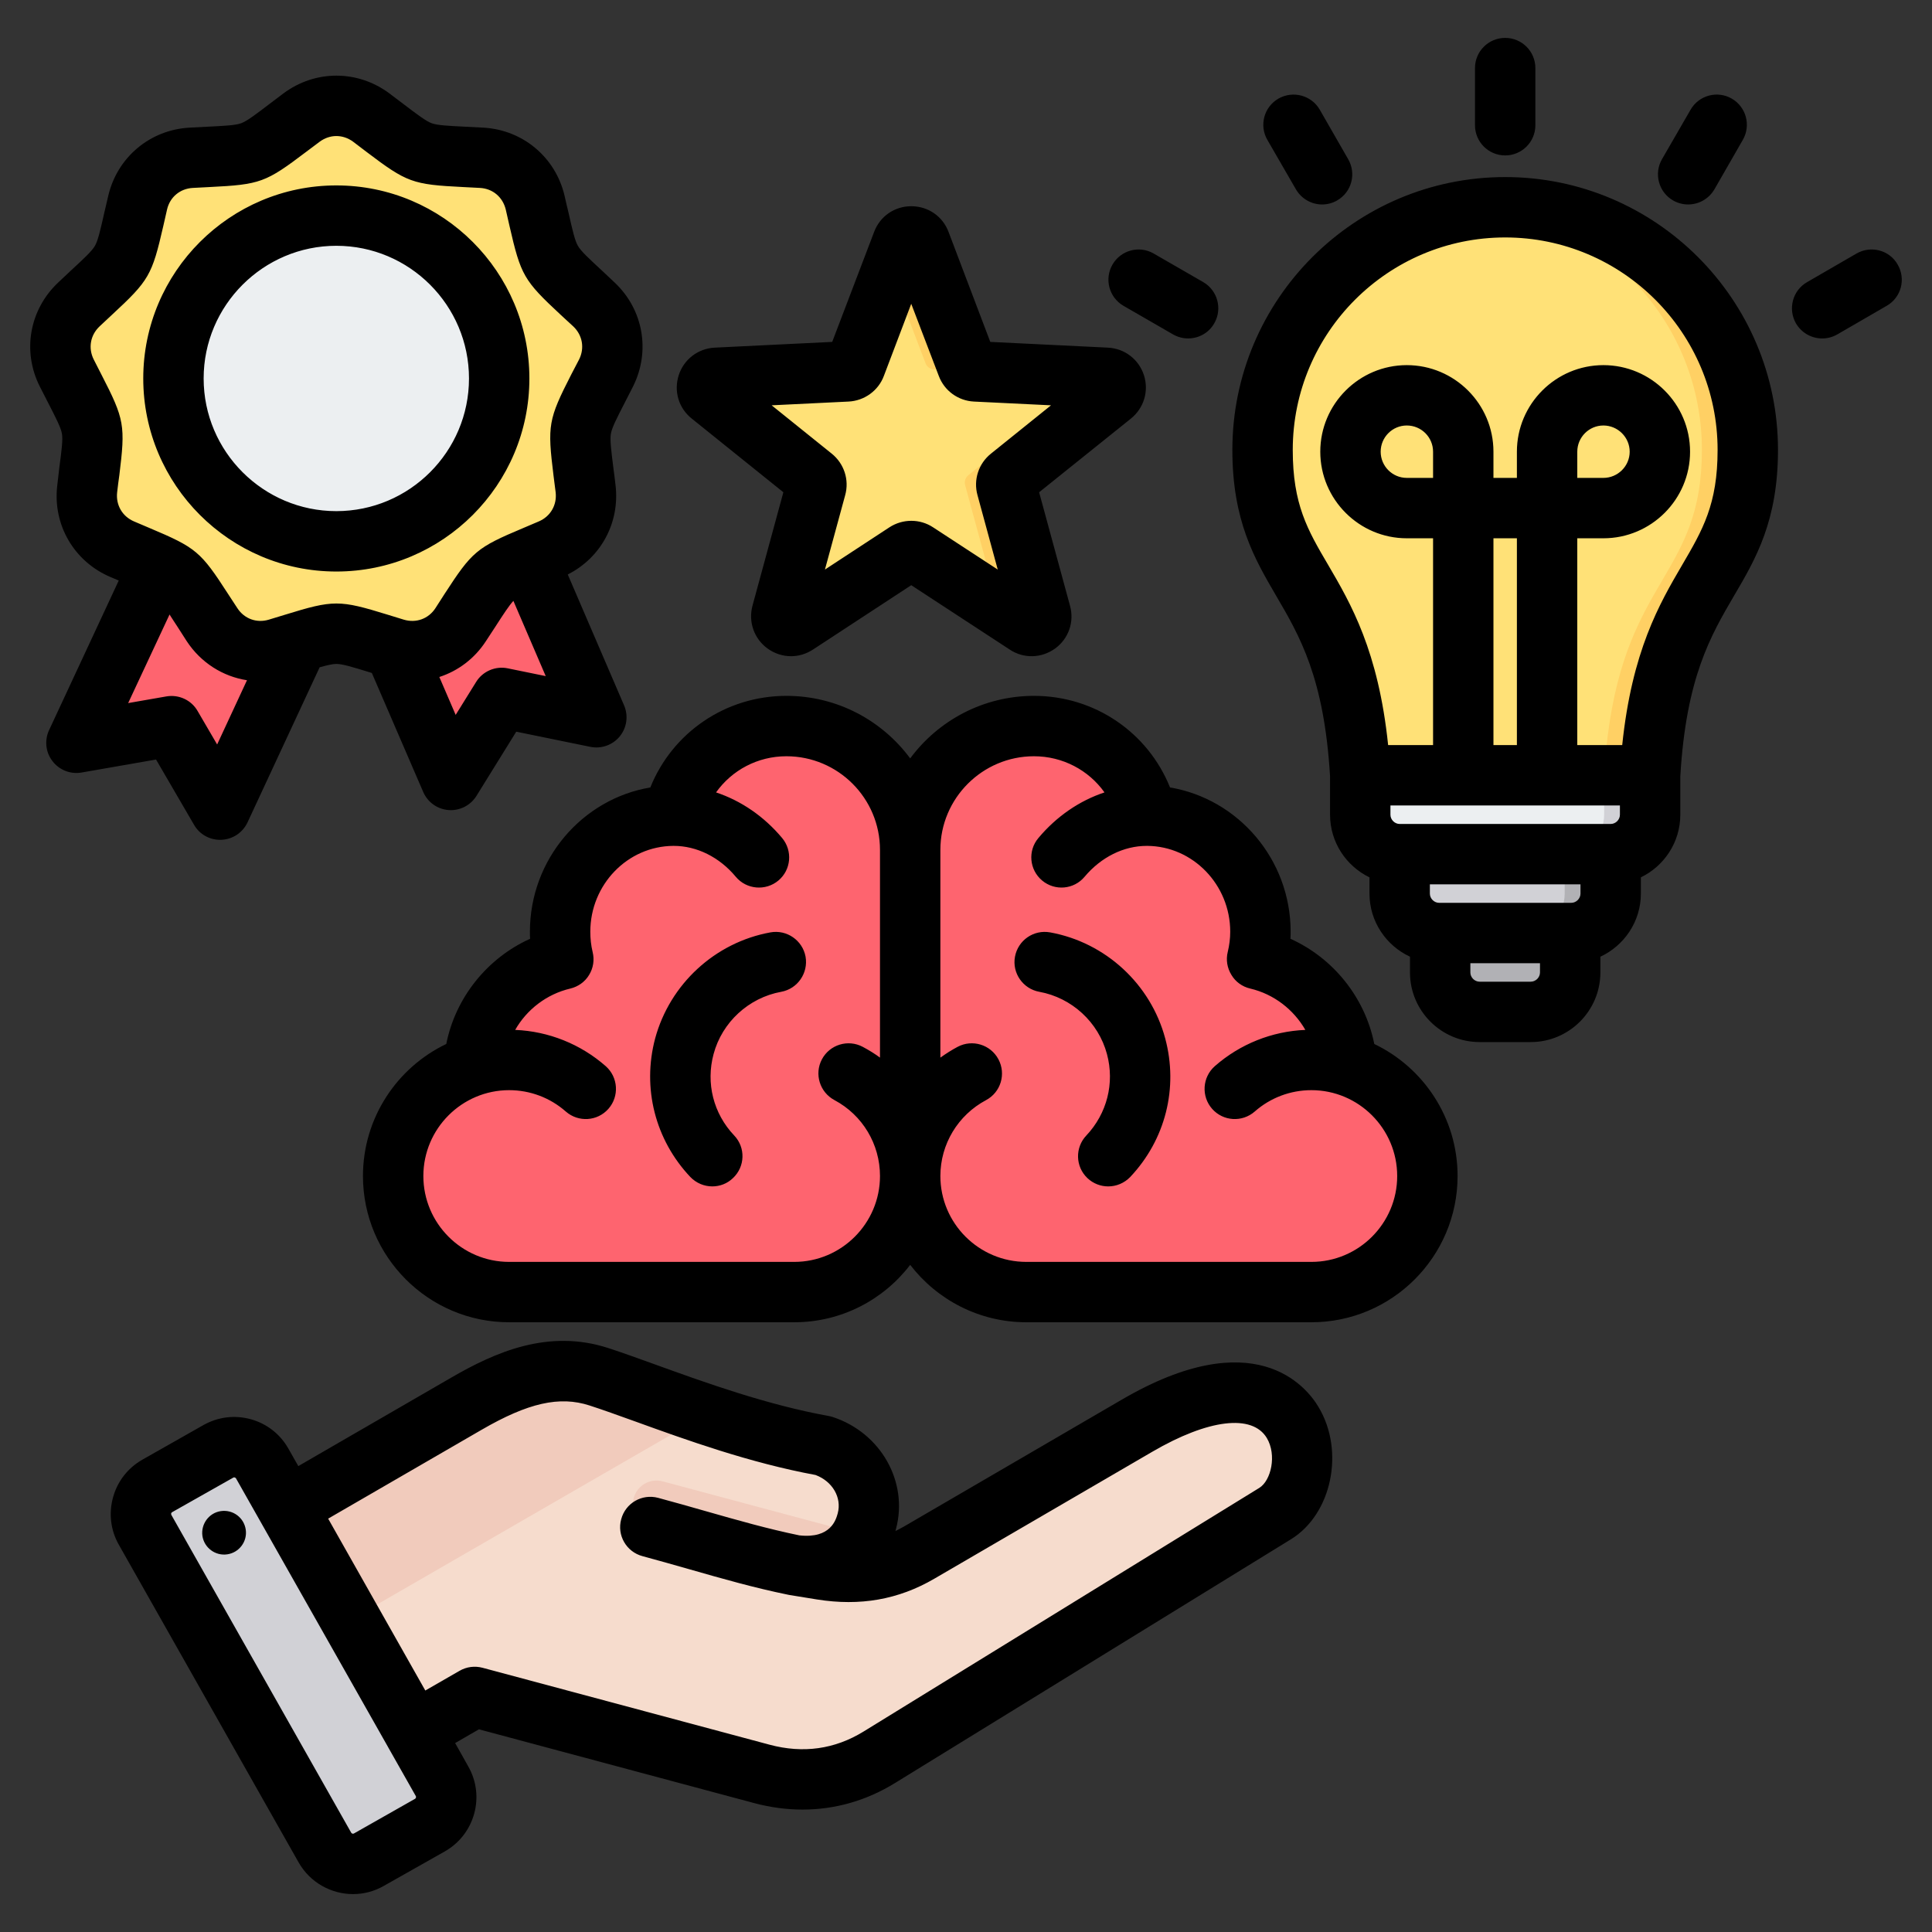 <svg xmlns="http://www.w3.org/2000/svg" id="Layer_1" height="512" viewBox="0 0 512 512" width="512"><rect x="0" y="0" width="512" height="512" fill="#333333" stroke="none"/><g><g><g clip-rule="evenodd" fill-rule="evenodd"><g><path d="m133.724 133.626-33.688 27.937 18.066 41.947c.58 1.347 2.433 1.485 3.206.239l11.662-18.793 21.668 4.438c1.439.294 2.61-1.145 2.029-2.494z" fill="#fe646f"></path><path d="m133.724 133.626-4.454 3.694 21.354 49.578c.251.582.175 1.181-.107 1.649l4.123.844c1.439.294 2.61-1.145 2.029-2.494zm-16.723 67.324 10.607-17.094 5.364 1.098-11.662 18.793c-.773 1.246-2.626 1.109-3.206-.239z" fill="#fd4755"></path><path d="m84.025 159.396-24.221 52.025c-.619 1.33-2.475 1.414-3.212.146l-11.112-19.123-21.788 3.807c-1.447.253-2.576-1.22-1.956-2.552l23.956-51.456z" fill="#fe646f"></path><path d="m84.025 159.396-24.221 52.025c-.619 1.33-2.475 1.414-3.212.146l-11.112-19.123-21.788 3.807c-1.447.252-2.576-1.22-1.956-2.552l1.473-3.163 19.212-3.357 11.112 19.123c.737 1.269 2.593 1.185 3.212-.145l22.72-48.801z" fill="#fd4755"></path><path d="m98.396 31.168c14.483 10.841 11.199 9.646 29.262 10.651 6.938.386 12.573 5.114 14.158 11.88 1.497 6.39 2.229 14.447 7.108 19.026l8.462 7.942c5.067 4.755 6.344 11.999 3.209 18.201-8.161 16.146-7.555 12.703-5.407 30.667.825 6.9-2.853 13.27-9.241 16.006-16.631 7.122-13.953 4.875-23.855 20.016-3.803 5.816-10.715 8.331-17.367 6.321-17.318-5.234-13.823-5.234-31.14 0-6.652 2.01-13.564-.505-17.367-6.321-9.902-15.141-7.224-12.894-23.855-20.016-6.388-2.736-10.066-9.106-9.241-16.006 2.147-17.964 2.754-14.521-5.407-30.667-3.135-6.202-1.858-13.446 3.209-18.201 13.192-12.381 11.444-9.354 15.57-26.968 1.585-6.766 7.22-11.494 14.158-11.88 18.063-1.005 14.779.19 29.262-10.651 5.563-4.164 12.919-4.164 18.482 0z" fill="#ffe177"></path><path d="m98.396 31.168c14.483 10.841 11.199 9.646 29.262 10.651 6.938.386 12.573 5.114 14.158 11.88 1.497 6.39 2.229 14.447 7.108 19.026l8.462 7.942c5.066 4.755 6.344 12 3.209 18.201-8.161 16.146-7.555 12.703-5.407 30.667.825 6.9-2.853 13.27-9.241 16.006-16.631 7.122-13.953 4.875-23.855 20.016-3.691 5.644-10.311 8.18-16.779 6.486 3.543-.951 6.701-3.188 8.858-6.486 9.902-15.141 7.224-12.894 23.855-20.016 6.388-2.736 10.066-9.106 9.241-16.006-2.147-17.964-2.754-14.521 5.407-30.667 3.135-6.201 1.858-13.446-3.209-18.201l-8.462-7.942c-4.879-4.579-5.611-12.636-7.108-19.026-1.585-6.766-7.22-11.494-14.158-11.88-18.063-1.005-14.779.19-29.262-10.651-1.636-1.224-3.426-2.088-5.281-2.593 4.454-1.211 9.275-.347 13.202 2.593zm-13.201 137.29c-5.605-1.275-7.766-.136-19.53 3.419-.196.059-.392.114-.589.165 2.703.726 5.631.705 8.509-.165 5.553-1.678 8.965-2.817 11.61-3.419z" fill="#ffd064"></path><ellipse cx="89.155" cy="100.303" fill="#eceff1" rx="43.16" ry="43.16" transform="matrix(.383 -.924 .924 .383 -37.631 144.288)"></ellipse><path d="m89.156 57.143c1.161 0 2.311.047 3.449.137-22.223 1.757-39.711 20.347-39.711 43.022s17.488 41.265 39.711 43.023c-1.138.09-2.287.137-3.449.137-23.836 0-43.16-19.323-43.16-43.16 0-23.835 19.323-43.159 43.16-43.159z" fill="#d1d1d6"></path></g><g><path d="m381.659 240.181h34.46v17.526c0 5.747-4.702 10.449-10.449 10.449h-13.561c-5.747 0-10.449-4.702-10.449-10.449v-17.526z" fill="#b1b1b5"></path><path d="m370.942 214.946h55.893v21.861c0 5.748-4.702 10.449-10.449 10.449h-34.994c-5.748 0-10.45-4.701-10.45-10.449z" fill="#d1d1d6"></path><path d="m414.663 211.774v25.033c0 5.716-4.669 10.449-10.449 10.449h12.172c5.747 0 10.449-4.701 10.449-10.449v-25.039c-3.976.131-8.171.006-12.172.006z" fill="#b1b1b5"></path><path d="m360.492 195.02h76.793v20.888c0 5.748-4.702 10.449-10.449 10.449h-55.894c-5.747 0-10.449-4.702-10.449-10.449v-20.888z" fill="#eceff1"></path><path d="m425.113 205.457v9.489.962c0 5.748-4.702 10.449-10.448 10.449h12.172c.116 0 .232-.002.348-.006 5.588-.185 10.101-4.813 10.101-10.444v-10.451h-12.173z" fill="#d1d1d6"></path><path d="m398.889 54.93c35.515 0 64.305 28.79 64.305 64.305 0 35.714-22.814 33.58-25.908 86.222h-76.793c-3.094-52.643-25.908-50.508-25.908-86.222-.001-35.515 28.789-64.305 64.304-64.305z" fill="#ffe177"></path><path d="m392.803 55.214c32.66 3.066 58.219 30.558 58.219 64.021 0 33.173-19.684 33.691-24.964 75.785-.405 3.224-.725 6.692-.944 10.437h12.172c3.094-52.642 25.908-50.508 25.908-86.222 0-35.515-28.79-64.305-64.305-64.305-2.053 0-4.083.096-6.086.284z" fill="#ffd064"></path></g><g><path d="m243.918 64.301 12.33 32.475c.371.976 1.233 1.603 2.276 1.654l34.695 1.691c2.36.115 3.326 3.088 1.484 4.567l-27.075 21.762c-.814.654-1.143 1.668-.869 2.676l9.113 33.519c.62 2.28-1.909 4.117-3.885 2.823l-29.064-19.025c-.873-.572-1.94-.572-2.813 0l-29.063 19.025c-1.977 1.294-4.505-.543-3.885-2.823l9.113-33.52c.274-1.007-.056-2.022-.869-2.676l-27.075-21.762c-1.841-1.48-.875-4.453 1.484-4.567l34.695-1.691c1.043-.051 1.906-.677 2.276-1.654l12.33-32.475c.832-2.195 3.968-2.195 4.802.001z" fill="#ffe177"></path><path d="m282.252 99.586 10.967.535c2.36.115 3.326 3.088 1.484 4.567l-27.075 21.762c-.814.654-1.143 1.668-.869 2.676l9.113 33.52c.62 2.279-1.909 4.116-3.885 2.823l-7.521-4.924-8.688-31.955c-.274-1.007.056-2.022.869-2.676l27.075-21.762c1.838-1.476.879-4.44-1.47-4.566zm-38.335-35.285 12.33 32.475c.367.968 1.22 1.592 2.252 1.652l-10.956-.534c-1.043-.051-1.906-.677-2.276-1.654l-9.139-24.07 2.988-7.869c.832-2.196 3.968-2.196 4.801 0zm-.994 82.142c-.873-.572-1.94-.572-2.813 0l-29.063 19.025c-1.977 1.294-4.505-.543-3.885-2.823l.78-2.868 26.269-17.196c.874-.572 1.94-.571 2.813 0z" fill="#ffd064"></path></g></g><g><path clip-rule="evenodd" d="m240.663 310.764v-86.439c0-18.069-14.737-32.806-32.806-32.806h-.108c-14.508 0-26.753 10.181-29.945 23.752-16.593.434-29.948 14.145-29.948 30.744 0 2.508.306 4.947.88 7.285-13.012 3.056-22.909 14.433-23.708 28.152-12.419 3.954-21.416 15.582-21.416 29.312 0 16.915 13.84 30.755 30.755 30.755h75.54c16.987 0 30.756-13.77 30.756-30.755z" fill="#fe646f" fill-rule="evenodd"></path></g><g><path clip-rule="evenodd" d="m240.663 310.764v-86.439c0-18.069 14.737-32.806 32.806-32.806h.108c14.509 0 26.753 10.181 29.945 23.752 16.593.434 29.948 14.145 29.948 30.744 0 2.508-.306 4.947-.88 7.285 13.012 3.056 22.909 14.433 23.708 28.152 12.42 3.954 21.416 15.582 21.416 29.312 0 16.915-13.84 30.755-30.755 30.755h-75.54c-16.986 0-30.756-13.77-30.756-30.755z" fill="#fe646f" fill-rule="evenodd"></path></g><g clip-rule="evenodd" fill-rule="evenodd"><path d="m63.49 406.815 60.114-34.828c11.282-6.536 22.754-11.171 35.154-7.148 13.826 4.483 36.402 14.111 59.426 18.264 8.546 2.771 13.874 11.328 11.549 20.004-2.325 8.678-9.658 13.152-20.004 11.552l8.048 1.288c9.223 1.475 17.693.213 25.765-4.488l57.796-33.663c44.927-26.165 51.525 14.089 36.588 23.285l-104.886 64.585c-9.647 5.939-20.202 7.324-31.145 4.391l-76.077-20.385-28.174 16.266c-5.417 3.127-12.386 1.26-15.513-4.157l-22.784-39.461c-3.125-5.412-1.265-12.372 4.143-15.505z" fill="#f6dccd"></path><path d="m228.361 406.707c-3.212 6.278-9.832 9.314-18.633 7.952-12.462-3.295-24.909-6.674-37.361-10.01-3.335-.894-5.314-4.322-4.421-7.657.894-3.335 4.322-5.314 7.657-4.421z" fill="#f1cbbc"></path><path d="m63.489 406.815 60.114-34.828c11.282-6.536 22.754-11.171 35.154-7.148 7.397 2.399 17.299 6.269 28.434 9.987l-116.449 67.232-11.396-19.737c-3.124-5.413-1.264-12.373 4.143-15.506z" fill="#f1cbbc"></path><path d="m69.483 387.846 47.675 84.238c2.305 4.073.859 9.292-3.215 11.597l-16.216 9.178c-4.073 2.305-9.292.859-11.597-3.214l-47.675-84.239c-2.305-4.073-.859-9.292 3.215-11.597l16.216-9.177c4.074-2.305 9.292-.859 11.597 3.214z" fill="#d1d1d6"></path><path d="m94.558 445.724 8.438 14.91 8.344 14.744c2.301 4.065.865 9.27-3.189 11.583l5.793-3.278c4.073-2.305 5.52-7.524 3.215-11.597l-8.373-14.794-16.812-29.705-16.831-29.738-5.66-10.001c-1.997-3.529-6.18-5.085-9.911-3.94l9.799 17.315 16.812 29.705 8.373 14.794z" fill="#b1b1b5"></path></g></g><path clip-rule="evenodd" d="m278.298 247.092c-4.377-.791-8.52 2.099-9.32 6.444-.8 4.349 2.118 8.51 6.449 9.301 8.614 1.568 15.674 8.049 17.933 16.512 2.071 7.701 0 15.764-5.46 21.562-3.059 3.205-2.918 8.27.282 11.306 1.553 1.464 3.53 2.193 5.507 2.193 2.118 0 4.236-.838 5.837-2.499 9.319-9.87 12.803-23.591 9.272-36.704-3.859-14.413-15.814-25.446-30.5-28.115zm91.973 64.565c0 12.548-10.214 22.758-22.734 22.758h-75.545c-12.567 0-22.782-10.209-22.782-22.758 0-8.435 4.66-16.14 12.097-20.108 3.907-2.076 5.366-6.919 3.295-10.816-2.071-3.902-6.919-5.385-10.826-3.309-1.6.852-3.106 1.812-4.566 2.857v-55.061c0-13.678 11.156-24.805 24.805-24.805 7.625 0 14.497 3.695 18.686 9.579-6.637 2.208-12.709 6.35-17.51 12.087-2.871 3.384-2.401 8.43.988 11.268 3.389 2.833 8.425 2.391 11.249-.998 4.378-5.211 10.355-8.185 16.474-8.185h.141c12.097.09 21.981 10.294 21.981 22.744 0 1.812-.235 3.62-.659 5.38-.518 2.076-.141 4.264.988 6.086 1.082 1.822 2.871 3.116 4.989 3.605 6.26 1.478 11.485 5.563 14.591 10.953-8.849.367-17.321 3.747-24.005 9.621-3.295 2.918-3.624 7.974-.706 11.292 2.918 3.314 7.955 3.638 11.297.72 4.142-3.652 9.461-5.662 15.015-5.662 12.523-.002 22.737 10.203 22.737 22.752zm-137.065 0c0-8.435-4.613-16.14-12.05-20.108-3.907-2.076-5.413-6.919-3.342-10.816 2.071-3.902 6.919-5.385 10.826-3.309 1.6.852 3.154 1.807 4.566 2.852v-55.056c0-13.678-11.108-24.805-24.805-24.805-7.625 0-14.45 3.695-18.639 9.579 6.637 2.208 12.709 6.35 17.51 12.087 2.824 3.384 2.401 8.43-.988 11.268-3.389 2.833-8.473 2.391-11.296-.998-4.331-5.211-10.355-8.185-16.427-8.185-.047 0-.094 0-.141 0-12.144.09-21.981 10.294-21.981 22.744 0 1.812.188 3.62.612 5.38.518 2.076.188 4.264-.941 6.086-1.083 1.822-2.918 3.116-4.989 3.605-6.26 1.478-11.532 5.563-14.591 10.953 8.849.367 17.321 3.747 24.005 9.621 3.295 2.918 3.624 7.974.706 11.292-2.918 3.314-7.955 3.638-11.297.72-4.142-3.652-9.461-5.662-15.015-5.662-12.52 0-22.734 10.204-22.734 22.753 0 12.548 10.214 22.758 22.734 22.758h75.545c12.518-.002 22.732-10.211 22.732-22.759zm153.068 0c0 21.369-17.368 38.756-38.738 38.756h-75.545c-12.52 0-23.676-5.973-30.783-15.213-7.06 9.24-18.216 15.213-30.736 15.213h-75.545c-21.369 0-38.738-17.387-38.738-38.756 0-15.411 9.037-28.75 22.075-34.991 2.447-12.28 10.826-22.739 22.216-27.879-.047-.626-.047-1.252-.047-1.878 0-19.157 13.838-35.189 31.912-38.225 5.837-14.54 19.957-24.273 36.055-24.273 13.462 0 25.37 6.528 32.807 16.573 7.437-10.044 19.392-16.573 32.807-16.573 16.145 0 30.218 9.734 36.055 24.273 18.074 3.036 31.96 19.068 31.96 38.225 0 .626 0 1.252-.047 1.878 11.391 5.14 19.769 15.598 22.216 27.879 13.039 6.241 22.076 19.58 22.076 34.991zm-181.78-204.246 15.91 12.798c3.295 2.64 4.707 6.961 3.577 11.019l-5.366 19.712 17.086-11.193c3.53-2.301 8.096-2.301 11.579 0l17.133 11.193-5.366-19.717c-1.13-4.053.283-8.378 3.577-11.009l15.909-12.803-20.428-.993c-4.189-.207-7.861-2.876-9.32-6.811l-7.296-19.096-7.249 19.101c-1.459 3.93-5.177 6.604-9.367 6.806zm-24.617-7.997c1.365-4.208 5.13-7.07 9.555-7.286l31.113-1.52 11.108-29.15c1.553-4.133 5.413-6.806 9.837-6.806 4.472 0 8.331 2.673 9.884 6.806l11.061 29.15 31.159 1.52c4.424.217 8.19 3.078 9.555 7.286 1.365 4.217 0 8.731-3.436 11.508l-24.335 19.533 8.19 30.091c1.177 4.269-.377 8.717-3.954 11.32-3.624 2.603-8.331 2.72-12.002.292l-26.123-17.076-26.076 17.076c-1.789 1.163-3.766 1.742-5.79 1.742-2.165 0-4.33-.678-6.213-2.033-3.577-2.603-5.131-7.051-4.001-11.32l8.19-30.091-24.288-19.533c-3.481-2.778-4.799-7.292-3.434-11.509zm323.033-29.296c-2.165-3.826-7.06-5.14-10.92-2.928l-13.085 7.573c-3.86 2.208-5.131 7.103-2.965 10.925 1.506 2.57 4.189 4.006 6.966 4.006 1.365 0 2.73-.348 4.001-1.073l13.085-7.578c3.86-2.208 5.131-7.098 2.918-10.925zm-59.542-17.006c1.271.73 2.636 1.073 4.001 1.073 2.777 0 5.46-1.436 6.966-4.001l7.531-13.118c2.212-3.827.894-8.717-2.918-10.925-3.813-2.212-8.708-.904-10.92 2.923l-7.578 13.118c-2.212 3.827-.894 8.723 2.918 10.93zm-145.63 27.931 13.132 7.578c1.271.725 2.636 1.068 4.001 1.068 2.777 0 5.46-1.431 6.919-4.001 2.212-3.822.894-8.717-2.918-10.925l-13.132-7.573c-3.813-2.212-8.708-.899-10.92 2.928-2.213 3.827-.895 8.717 2.918 10.925zm45.704-30.858c1.506 2.565 4.189 4.001 6.919 4.001 1.365 0 2.777-.343 4.001-1.073 3.86-2.208 5.13-7.103 2.918-10.929l-7.531-13.118c-2.212-3.822-7.107-5.135-10.967-2.923-3.813 2.208-5.13 7.098-2.918 10.925zm55.447-8.995c4.424 0 8.002-3.582 8.002-8.002v-15.147c0-4.419-3.577-7.997-8.002-7.997s-8.002 3.577-8.002 7.997v15.147c0 4.42 3.577 8.002 8.002 8.002zm26.028 85.458c3.813 0 6.966-3.111 6.966-6.943 0-3.827-3.154-6.943-6.966-6.943-3.813 0-6.919 3.116-6.919 6.943v6.943zm30.266-7.413c0-31.047-25.229-56.309-56.294-56.309s-56.294 25.262-56.294 56.309c0 14.431 3.907 21.186 9.414 30.529 5.978 10.219 13.273 22.72 15.862 47.695h11.908v-54.807h-6.966c-12.615 0-22.923-10.294-22.923-22.946 0-12.647 10.308-22.941 22.923-22.941 12.661 0 22.969 10.294 22.969 22.941v6.943h6.213v-6.943c0-12.647 10.308-22.941 22.922-22.941 12.661 0 22.97 10.294 22.97 22.941 0 12.652-10.308 22.946-22.97 22.946h-6.919v54.807h11.908c2.589-24.975 9.885-37.476 15.862-47.695 5.461-9.344 9.415-16.098 9.415-30.529zm-47.069 138.476v-2.452h-18.451v2.452c0 1.327 1.13 2.447 2.448 2.447h13.556c1.317 0 2.447-1.12 2.447-2.447zm10.732-20.903v-2.448h-39.914v2.448c0 1.327 1.13 2.452 2.448 2.452h35.019c1.317 0 2.447-1.125 2.447-2.452zm-50.364-23.351v2.452c0 1.327 1.13 2.452 2.448 2.452h55.918c1.318 0 2.448-1.125 2.448-2.452v-2.452zm33.513-70.806v54.807h-6.213v-54.807zm-22.216-22.946v6.943h-6.966c-3.813 0-6.919-3.111-6.919-6.943 0-3.827 3.107-6.943 6.919-6.943 3.859 0 6.966 3.116 6.966 6.943zm91.407-.47c0-39.872-32.43-72.307-72.298-72.307-39.867 0-72.298 32.435-72.298 72.307 0 18.771 5.884 28.853 11.579 38.61 6.26 10.703 12.756 21.769 14.309 47.888v10.176c0 7.305 4.283 13.612 10.449 16.601v4.298c0 7.413 4.424 13.801 10.732 16.728v4.175c0 10.172 8.284 18.451 18.451 18.451h13.556c10.167 0 18.451-8.279 18.451-18.451v-4.17c6.307-2.932 10.732-9.32 10.732-16.733v-4.298c6.166-2.989 10.449-9.296 10.449-16.601v-10.19c1.553-26.109 8.002-37.175 14.262-47.874 5.743-9.757 11.626-19.839 11.626-38.61zm-417.218-18.936c0 19.388 15.815 35.16 35.16 35.16 19.392 0 35.16-15.773 35.16-35.16 0-19.383-15.768-35.16-35.16-35.16-19.345-.001-35.16 15.777-35.16 35.16zm-16.003 0c0-28.208 22.969-51.159 51.164-51.159 28.241 0 51.164 22.951 51.164 51.159 0 28.213-22.922 51.164-51.164 51.164-28.195-.001-51.164-22.951-51.164-51.164zm-4.001 86.027 10.12-1.765c3.295-.574 6.637.965 8.284 3.864l5.178 8.872 7.908-17.025c-6.354-.984-12.191-4.608-15.957-10.336-.894-1.417-1.741-2.683-2.447-3.817-.847-1.261-1.506-2.335-2.118-3.266zm-2.353-60.266c1.647-13.354 1.412-14.86-4.754-26.834-.612-1.182-1.271-2.49-2.024-3.968-1.506-3.012-.894-6.449 1.553-8.76 1.224-1.134 2.306-2.137 3.248-3.036 9.884-9.155 10.638-10.477 13.65-23.6.282-1.29.612-2.725.988-4.34.753-3.285 3.436-5.531 6.825-5.719 1.647-.094 3.107-.165 4.425-.231 13.461-.668 14.874-1.191 25.605-9.319 1.083-.8 2.259-1.69 3.577-2.683 1.365-1.012 2.918-1.516 4.425-1.516 1.553 0 3.107.504 4.472 1.516 1.318.993 2.494 1.883 3.53 2.683 10.732 8.129 12.191 8.651 25.605 9.319 1.365.066 2.824.137 4.472.231 3.389.188 6.025 2.434 6.825 5.719.376 1.61.706 3.05.988 4.34 3.012 13.123 3.766 14.446 13.603 23.6.988.899 2.071 1.902 3.295 3.036 2.448 2.311 3.06 5.747 1.553 8.76-.753 1.478-1.459 2.791-2.071 3.968-6.119 11.974-6.354 13.48-4.707 26.834.188 1.313.329 2.777.565 4.42.376 3.356-1.365 6.378-4.472 7.705-1.506.649-2.871 1.224-4.095 1.741-12.426 5.225-13.556 6.204-20.899 17.514-.706 1.111-1.506 2.349-2.4 3.737-1.836 2.824-5.13 4.015-8.378 3.041-1.553-.48-2.965-.913-4.236-1.304-12.85-3.968-14.403-3.968-27.253 0-1.271.391-2.683.824-4.283 1.304-3.201.974-6.496-.216-8.331-3.041-.894-1.388-1.694-2.626-2.447-3.742-7.296-11.306-8.472-12.285-20.852-17.51-1.224-.518-2.589-1.092-4.095-1.741-3.106-1.327-4.848-4.349-4.472-7.705.188-1.642.376-3.106.565-4.419zm113.012 53.117-8.567-19.934c-1.13 1.21-2.542 3.37-4.801 6.877-.753 1.134-1.553 2.401-2.495 3.813-3.012 4.632-7.39 7.88-12.332 9.48l4.33 10.045 5.413-8.722c1.742-2.843 5.13-4.292 8.378-3.62zm-103.269 22.108-19.722 3.441c-2.918.518-5.931-.645-7.719-3.012-1.836-2.363-2.165-5.54-.894-8.242l18.451-39.622c-.706-.301-1.459-.617-2.259-.956-9.649-4.128-15.297-13.899-14.027-24.311.188-1.68.377-3.173.518-4.514.659-4.886.988-7.578.706-9.164-.282-1.581-1.506-3.996-3.765-8.378-.612-1.201-1.318-2.542-2.071-4.053-4.754-9.357-2.777-20.466 4.895-27.643 1.224-1.158 2.306-2.179 3.295-3.102 3.624-3.347 5.601-5.192 6.401-6.585s1.412-4.038 2.495-8.839c.329-1.318.659-2.787 1.036-4.434 2.401-10.209 11.061-17.458 21.51-18.041 1.694-.094 3.201-.169 4.519-.235 4.942-.245 7.672-.381 9.178-.932s3.671-2.189 7.578-5.159c1.083-.819 2.259-1.727 3.624-2.739 8.425-6.288 19.675-6.284 28.1 0 1.318 1.012 2.542 1.92 3.624 2.739 3.907 2.97 6.072 4.608 7.578 5.159s4.236.687 9.131.932c1.365.066 2.871.141 4.566.235 10.449.584 19.11 7.832 21.51 18.041.376 1.647.706 3.116 1.036 4.434 1.083 4.801 1.695 7.446 2.495 8.839s2.777 3.238 6.401 6.585c.988.923 2.071 1.944 3.295 3.102 7.672 7.178 9.602 18.286 4.895 27.643-.753 1.511-1.459 2.852-2.071 4.053-2.259 4.382-3.483 6.797-3.765 8.378-.283 1.591.047 4.279.659 9.164.189 1.341.377 2.834.565 4.514 1.177 9.913-3.86 19.228-12.661 23.661l14.921 34.68c1.177 2.739.753 5.902-1.13 8.213s-4.895 3.384-7.813 2.786l-19.628-4.015-10.544 17.011c-1.459 2.358-4.048 3.78-6.778 3.78-.235 0-.424-.009-.612-.023-2.966-.221-5.554-2.076-6.731-4.81l-13.603-31.508c-.141-.052-.33-.103-.471-.155-4.707-1.45-7.295-2.25-8.943-2.25-.988 0-2.353.311-4.425.894l-19.11 41.1c-1.271 2.702-3.907 4.481-6.919 4.613-.094.009-.235.009-.33.009-2.871 0-5.507-1.506-6.919-3.977zm17.18 199.176c-3.154.461-5.319 3.403-4.895 6.566.471 3.163 3.436 5.356 6.589 4.89 3.154-.461 5.366-3.403 4.895-6.566-.47-3.162-3.388-5.351-6.589-4.89zm277.188-19.369c-3.86-6.42-15.486-5.027-30.359 3.643l-57.801 33.664c-9.461 5.512-19.628 7.305-31.065 5.474l-7.202-1.167c-.047-.009-.282-.047-.329-.061-9.084-1.854-17.463-4.25-26.311-6.783-4.048-1.149-8.19-2.33-12.379-3.46-4.283-1.144-6.825-5.53-5.648-9.795 1.13-4.269 5.507-6.802 9.79-5.658 4.331 1.158 8.52 2.363 12.615 3.526 8.472 2.414 16.427 4.688 24.805 6.415 8.331.918 9.696-4.147 10.167-5.827 1.13-4.213-1.412-8.51-5.884-10.176-17.462-3.225-34.219-9.277-47.681-14.149-4.707-1.685-8.708-3.145-12.191-4.264-7.954-2.589-16.286-.716-28.665 6.462l-40.62 23.52 25.747 45.549 9.084-5.229c1.835-1.059 4.001-1.346 6.072-.8l76.063 20.386c8.896 2.387 17.274 1.214 24.899-3.474l104.916-64.592c3.107-1.945 4.66-8.695 1.977-13.204zm-225.506 94.929c.094.226 0 .565-.236.692l-16.191 9.183c-.235.127-.565.033-.706-.193l-47.681-84.249c-.047-.113-.047-.245-.047-.386.047-.141.141-.245.235-.311l16.239-9.178c.047-.038.141-.061.235-.061.047 0 .094.009.141.023.141.038.236.118.33.23l40.291 71.192v.005.005zm239.203-103.152c7.013 11.678 3.53 28.383-7.296 35.052l-104.916 64.588c-7.578 4.679-15.909 7.051-24.523 7.051-4.236 0-8.567-.579-12.897-1.742l-72.862-19.529-6.307 3.638 3.483 6.213c4.519 7.922 1.695 18.013-6.213 22.499l-16.239 9.178c-2.542 1.45-5.319 2.137-8.096 2.137-5.742 0-11.344-3.012-14.403-8.374l-47.681-84.249c-2.165-3.827-2.683-8.284-1.506-12.539s3.954-7.795 7.766-9.96l16.192-9.179c3.86-2.165 8.284-2.711 12.567-1.534 4.236 1.182 7.766 3.94 9.932 7.771l2.636 4.641 40.526-23.445c11.673-6.764 25.747-12.986 41.609-7.837 3.719 1.205 8.049 2.777 12.662 4.439 13.085 4.726 29.371 10.609 45.751 13.565.329.061.659.151 1.035.259 12.756 4.147 20.146 17.185 16.803 29.686-.047.183-.094.367-.141.546.706-.358 1.459-.748 2.212-1.172l57.801-33.668c35.019-20.411 48.763-3.659 52.105 1.965zm-135.934-119.333c.753 4.349-2.118 8.51-6.449 9.301-8.614 1.568-15.674 8.049-17.933 16.512-2.071 7.701-.047 15.764 5.46 21.562 3.059 3.205 2.918 8.27-.329 11.306-1.506 1.464-3.483 2.193-5.46 2.193-2.118 0-4.236-.838-5.837-2.499-9.319-9.87-12.803-23.591-9.319-36.704 3.907-14.412 15.862-25.445 30.548-28.114 4.329-.792 8.518 2.098 9.319 6.443z" fill-rule="evenodd"></path></g></svg>
